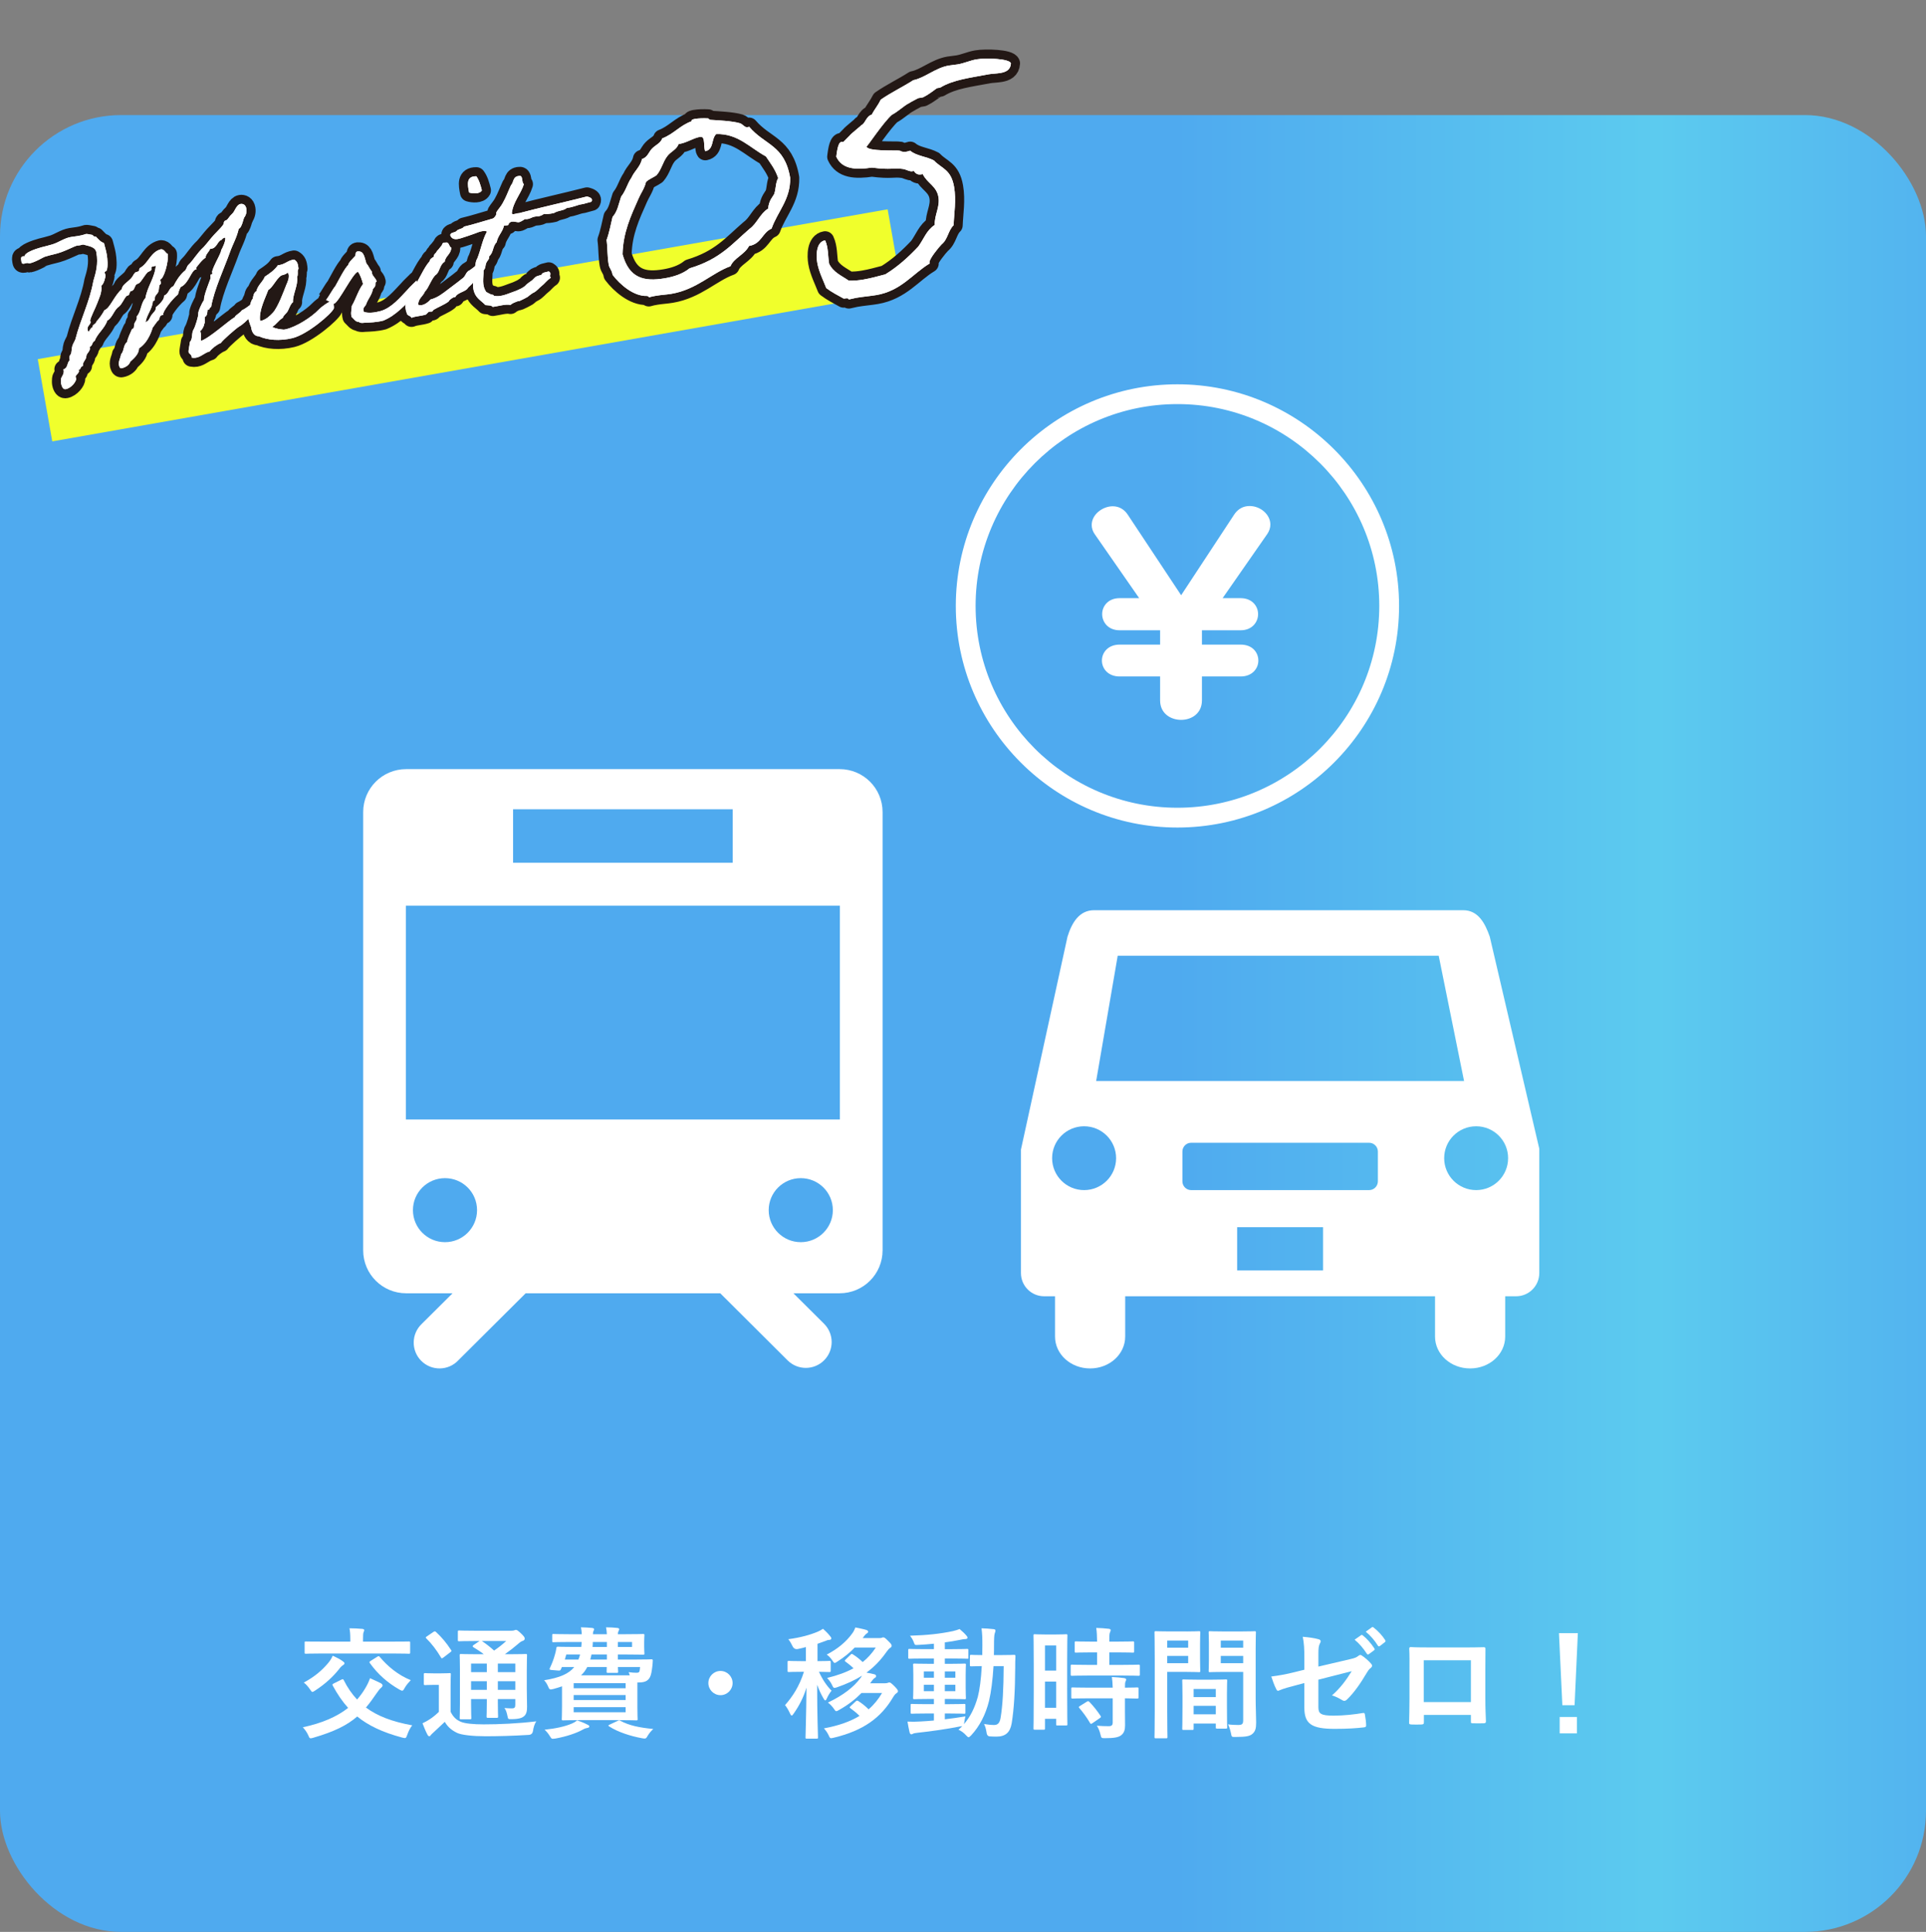 <?xml version="1.0" encoding="UTF-8"?>
<svg id="_レイヤー_1" data-name="レイヤー 1" xmlns="http://www.w3.org/2000/svg" version="1.1" xmlns:xlink="http://www.w3.org/1999/xlink" viewBox="0 0 318 319">
  <rect x="0" y="0" width="318" height="319" fill="#808080" stroke="none"/>
  <defs>
    <style>
      .cls-1 {
        fill-rule: evenodd;
      }

      .cls-1, .cls-2, .cls-3, .cls-4 {
        stroke-width: 0px;
      }

      .cls-1, .cls-4 {
        fill: #fff;
      }

      .cls-2 {
        fill: #f0ff2c;
      }

      .cls-3 {
        fill: url(#_名称未設定グラデーション_22);
      }

      .cls-5 {
        fill: none;
        stroke: #231815;
        stroke-linecap: round;
        stroke-linejoin: round;
        stroke-width: 3px;
      }
    </style>
    <linearGradient id="_名称未設定グラデーション_22" data-name="名称未設定グラデーション 22" x1="336.604" y1="169" x2="156.635" y2="169" gradientUnits="userSpaceOnUse">
      <stop offset="0" stop-color="#4faaef"/>
      <stop offset=".35" stop-color="#5ccbef"/>
      <stop offset=".792" stop-color="#4faaef"/>
    </linearGradient>
  </defs>
  <rect class="cls-3" y="19" width="318" height="300" rx="20" ry="20"/>
  <g>
    <path class="cls-4" d="M56.399,277.332c.22-.1.26-.08.359.1.62,1.24,1.341,2.28,2.201,3.201.479-.56.92-1.141,1.3-1.781.38-.62.62-1.14.841-1.74.76.32,1.28.6,1.76.82.181.1.3.24.3.36,0,.14-.08.26-.239.4-.2.16-.44.46-.74.9-.601.88-1.16,1.661-1.761,2.361,1.881,1.4,4.321,2.34,7.642,2.94-.36.44-.62,1-.82,1.561-.14.38-.2.54-.38.54-.1,0-.28-.04-.46-.08-3.281-.88-5.602-2-7.422-3.481-1.68,1.46-3.801,2.5-7.222,3.501-.22.06-.359.1-.46.1-.2,0-.24-.12-.4-.5-.22-.5-.58-.98-.899-1.32,3.181-.68,5.621-1.74,7.481-3.201-.96-1.06-1.78-2.28-2.541-3.681-.1-.18-.06-.24.181-.36l1.28-.64ZM54.178,274.611c.28-.32.561-.76.76-1.22.601.28,1.16.56,1.581.86.279.2.359.28.359.4s-.08.2-.26.32c-.2.12-.44.36-.7.72-.9,1.121-2.12,2.301-3.86,3.441-.24.16-.381.24-.48.24s-.18-.1-.34-.34c-.38-.56-.74-.96-1.08-1.2,1.86-1,3.061-2.081,4.021-3.221ZM53.058,273.03c-1.82,0-2.421.04-2.541.04-.2,0-.22-.02-.22-.2v-1.621c0-.2.02-.2.22-.2.12,0,.721.02,2.541.02h4.781v-.36c0-.84-.04-1.36-.141-1.84.721,0,1.421.04,2.141.1.18.02.3.1.3.2,0,.12-.06.24-.12.38-.06.18-.08.44-.08,1.18v.34h5.021c1.801,0,2.421-.02,2.541-.02.199,0,.22,0,.22.2v1.621c0,.18-.021.2-.22.2-.12,0-.74-.04-2.541-.04h-11.902ZM62.28,273.571c.101-.06.18-.1.24-.1.06,0,.1.04.18.12,1.301,1.56,3.061,3.021,5.121,3.841-.34.36-.76.84-1,1.28-.18.32-.26.46-.42.46-.101,0-.26-.08-.48-.2-1.92-1.1-3.54-2.521-4.841-4.341-.14-.18-.1-.24.12-.38l1.08-.68Z"/>
    <path class="cls-4" d="M74.398,282.652c.42.82.86,1.3,1.7,1.661.681.28,2.021.42,3.762.42,2.561,0,5.701-.14,8.682-.5-.28.4-.46,1.02-.54,1.581q-.101.64-.74.66c-2.561.16-5.001.22-7.102.22-2.041,0-3.981-.2-4.701-.56-.9-.44-1.54-.98-2.021-1.82-.62.6-1.28,1.2-1.9,1.78-.22.2-.32.3-.4.4-.08.14-.16.2-.279.2-.08,0-.2-.1-.28-.26-.28-.521-.54-1.161-.82-1.881.5-.24.78-.4,1.16-.64.54-.34,1.04-.76,1.54-1.241v-4.461h-.84c-1.04,0-1.301.04-1.4.04-.22,0-.24-.02-.24-.24v-1.521c0-.2.021-.22.24-.22.1,0,.36.04,1.4.04h1.16c1.04,0,1.34-.04,1.44-.04.2,0,.22.02.22.22,0,.12-.04.68-.04,1.9v4.261ZM71.557,269.47c.101-.06.181-.1.24-.1.061,0,.12.04.2.12.92.84,1.74,1.82,2.461,2.94.12.18.12.22-.12.4l-1.12.86c-.12.08-.2.14-.261.14-.06,0-.1-.06-.159-.16-.721-1.221-1.541-2.281-2.401-3.121-.159-.14-.14-.2.08-.34l1.08-.74ZM86.981,278.972c0,1.22.04,2.161.04,2.841,0,.76-.101,1.22-.5,1.58-.32.26-.761.46-2.041.48-.6,0-.58,0-.68-.46-.12-.6-.26-1.08-.521-1.38.48.04.921.06,1.261.06.4,0,.54-.14.54-.58v-.96h-2.881v.54c0,1.521.04,2.2.04,2.32,0,.22-.02.24-.2.24h-1.48c-.199,0-.22-.02-.22-.24,0-.12.04-.8.04-2.32v-.54h-2.601v.76c0,1.52.04,2.24.04,2.36,0,.2-.02.22-.22.22h-1.461c-.22,0-.239-.02-.239-.22,0-.14.04-.8.04-2.34v-5.622c0-1.56-.04-2.24-.04-2.38,0-.2.02-.22.239-.22.101,0,.78.04,2.661.04h1.08c-.521-.42-1.101-.78-1.721-1.16-.08-.06-.12-.1-.12-.16s.061-.12.16-.2l.98-.66h-.74c-1.88,0-2.5.04-2.62.04-.2,0-.221-.02-.221-.2v-1.34c0-.22.021-.24.221-.24.12,0,.74.04,2.62.04h5.941c.26,0,.42-.02.521-.06.14-.06.199-.08.3-.08.16,0,.34.14.82.58.479.46.62.66.62.86,0,.18-.12.3-.341.38-.199.06-.399.18-.76.5-.7.6-1.36,1.12-2.181,1.7h.74c1.9,0,2.561-.04,2.701-.04.199,0,.22.02.22.22,0,.12-.04.94-.04,2.561v3.081ZM80.379,276.111v-1.42h-2.601v1.42h2.601ZM80.379,279.032v-1.42h-2.601v1.42h2.601ZM79.559,270.97c.7.46,1.36.98,2.021,1.58.7-.48,1.32-.96,2.001-1.58h-4.021ZM82.2,274.691v1.42h2.881v-1.42h-2.881ZM85.081,279.032v-1.42h-2.881v1.42h2.881Z"/>
    <path class="cls-4" d="M100.2,269.85c-.021-.42-.061-.8-.141-1.14.74,0,1.221.04,1.86.1.2.02.32.1.32.22,0,.08-.06.18-.12.32-.06.1-.1.24-.1.5h.92c2.08,0,3.101-.04,3.221-.04.22,0,.24.02.24.22,0,.12-.04.42-.04,1.12v.72c0,.74.04,1.041.04,1.141,0,.2-.021.22-.24.22-.12,0-1.141-.04-3.221-.04h-.92v.84h2.801c1.94,0,2.62-.04,2.74-.04.2,0,.24.08.22.24-.02.32-.02.54-.06.82-.101.88-.2,1.521-.42,1.92-.341.62-.9.84-1.801.84h-.26v4.121c0,1.26.04,1.8.04,1.92,0,.2-.021.22-.221.22-.14,0-1.08-.04-2.92-.04h-6.262c-1.84,0-2.78.04-2.9.04-.2,0-.22-.02-.22-.22,0-.14.04-.78.04-2.121v-3.281c-.44.16-.921.3-1.421.44-.6.14-.64.14-.88-.42-.2-.48-.44-.8-.66-1.02,2.561-.4,4.101-1.081,4.98-2.181h-2.04l-.16.36c-.08.18-.14.24-.4.22l-1.2-.1c-.3-.04-.319-.1-.239-.28.34-.72.62-1.42.84-2.221.1-.32.18-.7.24-1.06.02-.22.06-.28.24-.28.119,0,.779.04,2.72.04h1.161c.039-.26.039-.52.06-.82h-1.94c-1.92,0-2.58.04-2.7.04-.2,0-.221-.02-.221-.2v-.94c0-.2.021-.22.221-.22.12,0,.78.04,2.7.04h1.96c-.02-.44-.06-.78-.14-1.14.74.02,1.24.04,1.82.1.2.02.36.1.36.22,0,.1-.08.2-.12.32-.04.1-.08.22-.08.5h2.301ZM97.019,284.793c.2.1.28.14.28.28,0,.12-.101.22-.301.24-.22.04-.46.1-.8.3-1.04.58-2.721,1.14-4.501,1.46-.18.02-.34.04-.42.04-.221,0-.261-.08-.48-.42-.28-.46-.58-.82-.88-1.08,1.78-.18,3.36-.52,4.521-1.021.28-.12.54-.26.841-.52.739.24,1.24.46,1.74.72ZM95.499,274.031c.12-.26.2-.54.28-.84h-2.281l-.239.84h2.24ZM94.718,277.932v.84h8.582v-.84h-8.582ZM103.3,280.712v-.82h-8.582v.82h8.582ZM103.3,281.893h-8.582v.84h8.582v-.84ZM103.98,276.631c-.06-.18-.12-.38-.18-.52.56.08.9.1,1.28.1.34,0,.46-.06.521-.3.039-.16.06-.42.079-.64h-3.66c.02.44.04.68.04.74,0,.2-.021.22-.221.22h-1.439c-.221,0-.24-.02-.24-.22,0-.08.02-.32.02-.74h-3.221c-.26.5-.58.96-1.02,1.36h8.041ZM100.2,274.031v-.84h-2.541c-.06.3-.12.58-.2.84h2.741ZM100.2,271.95v-.82h-2.32c0,.28-.021.561-.04.82h2.36ZM101.94,284.173c.26-.12.3-.14.48-.04,1.46.8,3.181,1.14,5.44,1.36-.319.3-.7.72-.979,1.22-.16.28-.24.36-.44.36-.12,0-.26-.02-.48-.06-1.86-.34-3.961-1.021-5.381-1.94-.2-.14-.18-.18.08-.3l1.28-.6ZM102.02,271.13v.82h2.34v-.82h-2.34Z"/>
    <path class="cls-4" d="M120.959,277.912c0,1.1-.9,2-2,2s-2.001-.9-2.001-2,.9-2,2.001-2,2,.9,2,2Z"/>
    <path class="cls-4" d="M133.058,271.97c-.42.12-.86.22-1.32.32q-.62.12-.9-.5c-.18-.38-.42-.8-.68-1.12,2-.26,3.681-.74,4.86-1.24.36-.16.58-.28.86-.48.48.42.86.8,1.2,1.24.12.14.181.22.181.36s-.16.24-.36.24c-.221,0-.4.08-.641.18-.439.16-.86.32-1.28.46v2.861c1.381,0,1.841-.04,1.961-.04.2,0,.22.02.22.22v1.4c0,.2-.02.22-.22.22-.12,0-.54-.02-1.721-.04.58,1.28,1.28,2.32,2.081,3.121-.301.36-.601.86-.78,1.28-.101.22-.16.32-.261.32-.08,0-.16-.1-.279-.3-.4-.68-.74-1.4-1.061-2.281,0,4.921.14,8.342.14,8.682,0,.2-.02.22-.24.22h-1.58c-.22,0-.24-.02-.24-.22,0-.34.12-3.741.16-8.202-.52,1.68-1.24,3.041-2.101,4.261-.14.22-.239.34-.34.34-.1,0-.18-.12-.28-.34-.239-.54-.56-1.06-.819-1.38,1.22-1.38,2.36-3.081,3.12-5.501h-.42c-1.46,0-1.94.04-2.061.04-.2,0-.22-.02-.22-.22v-1.4c0-.2.02-.22.22-.22.12,0,.601.04,2.061.04h.74v-2.321ZM142.24,279.552c-.98,1-2.16,1.94-3.7,2.801-.221.14-.36.2-.461.2-.14,0-.199-.12-.359-.34-.261-.4-.681-.84-1.021-1.08,2.561-1.22,4.261-2.561,5.381-4.061.08-.1.16-.24.24-.38-1.16.74-2.521,1.36-4.121,1.92-.2.06-.319.1-.42.1-.18,0-.24-.14-.42-.521-.2-.42-.5-.82-.8-1.12,1.72-.42,3.16-.94,4.36-1.6-.42-.42-.86-.76-1.32-1.101-.16-.1-.16-.16.04-.36l.801-.78c.18-.18.199-.16.399-.04.521.32,1.08.76,1.601,1.26.84-.68,1.54-1.46,2.16-2.4h-3.48c-.8.84-1.74,1.601-2.841,2.3-.24.16-.359.24-.46.24-.12,0-.22-.14-.4-.42-.22-.34-.58-.74-.92-.96,1.86-.96,3.241-2.14,4.221-3.5.221-.3.381-.62.5-.98.58.12,1.341.26,1.841.42.18.06.28.18.28.3,0,.1-.12.22-.221.28-.159.08-.319.24-.68.76h2.66c.301,0,.421-.02.501-.06.079-.04.14-.06.239-.06.16,0,.32.08.82.6.46.44.561.6.561.78s-.08.24-.221.34c-.199.12-.34.28-.62.66-.979,1.4-2.04,2.5-3.32,3.441.5.08.96.18,1.34.28.181.06.261.18.261.3,0,.1-.061.2-.2.28-.18.1-.32.24-.641.7l-.159.2h2.4c.3,0,.46-.04.54-.08.1-.04.16-.06.26-.06.14,0,.32.12.86.66.36.38.54.6.54.76s-.061.24-.22.34c-.221.14-.381.34-.62.74-1.98,3.341-4.901,5.461-9.742,6.622-.601.14-.62.16-.881-.44-.199-.42-.479-.8-.76-1.1,2.4-.44,4.341-1.12,5.881-2.061-.5-.5-.979-.88-1.5-1.26-.18-.12-.18-.16.04-.36l.84-.78c.2-.16.24-.14.4-.06.58.36,1.181.84,1.721,1.38.9-.78,1.62-1.68,2.22-2.701h-3.4Z"/>
    <path class="cls-4" d="M155.999,283.893c1.08-.12,2.221-.28,3.4-.48-.08.32-.14.62-.18.92l-.06.36c1.04-1.2,1.76-2.641,2.28-4.481.3-1.14.54-2.9.66-5.101-1.181.02-1.62.04-1.721.04-.22,0-.24-.02-.24-.22v-1.46c0-.2.021-.22.24-.22.101,0,.561.04,1.801.04,0-.52.02-1.04.02-1.6,0-1.24-.02-1.86-.14-2.821.72.02,1.3.06,2,.14.2.02.3.1.3.22,0,.16-.06.3-.119.48-.08.2-.12.82-.12,2.04,0,.541,0,1.041-.021,1.541h1.141c1.54,0,2.061-.04,2.181-.04.199,0,.239.04.239.24-.04.68-.04,1.26-.04,1.9-.02,3.841-.199,6.801-.58,9.162-.26,1.5-1,2.201-2.54,2.201-.42,0-.761-.02-1.101-.04q-.46-.04-.52-.7c-.08-.5-.2-.94-.4-1.34.66.1,1.141.16,1.66.16.601,0,.94-.32,1.08-1.26.32-1.94.48-4.641.5-8.462h-1.68c-.141,2.341-.4,4.301-.74,5.741-.561,2.281-1.58,4.221-2.961,5.701-.2.2-.32.3-.42.3s-.2-.1-.38-.28c-.4-.46-.841-.76-1.28-.96.22-.2.439-.4.64-.62-.1.04-.22.06-.38.08-2.12.42-4.721.8-6.981,1.04-.3.04-.641.08-.74.14-.12.06-.22.12-.34.12s-.22-.12-.28-.34c-.12-.52-.24-1.16-.34-1.76.8.04,1.36.02,2.101-.02.7-.04,1.46-.08,2.26-.16v-1.16h-1.18c-1.74,0-2.32.04-2.44.04-.2,0-.221-.02-.221-.2v-1.2c0-.2.021-.22.221-.22.12,0,.7.04,2.44.04h1.18v-.86h-.8c-1.7,0-2.28.04-2.4.04-.22,0-.24-.02-.24-.22,0-.14.04-.6.04-1.66v-2.141c0-1.08-.04-1.541-.04-1.64,0-.2.021-.22.24-.22.12,0,.7.04,2.4.04h.8v-.88h-1.479c-1.801,0-2.421.04-2.541.04-.2,0-.22-.02-.22-.22v-1.181c0-.2.02-.22.22-.22.12,0,.74.04,2.541.04h1.479v-.9c-.859.08-1.72.16-2.58.2-.561.04-.58.02-.74-.44-.16-.44-.38-.76-.62-1.08,2.841-.08,5.001-.32,7.081-.76.44-.1.801-.22,1.101-.34.46.38.86.76,1.141,1.1.12.14.16.22.16.36,0,.12-.16.2-.421.2-.239,0-.58.08-.899.14-.801.16-1.601.3-2.421.4v1.121h1.16c1.78,0,2.4-.04,2.521-.04.181,0,.2.02.2.22v1.181c0,.2.02.22-.16.22-.12,0-.78-.04-2.561-.04h-1.16v.88h.86c1.681,0,2.261-.04,2.4-.04.2,0,.22.02.22.22,0,.1-.04.56-.04,1.64v2.141c0,1.06.04,1.54.04,1.66,0,.2-.02.22-.22.22-.14,0-.72-.04-2.4-.04h-.86v.86h.74c1.721,0,2.32-.04,2.44-.04.2,0,.22.02.22.22v1.2c0,.18-.02.2-.22.2-.12,0-.72-.04-2.44-.04h-.74v.96ZM154.198,277.031v-1.04h-1.66v1.04h1.66ZM154.198,279.252v-1.061h-1.66v1.061h1.66ZM155.999,275.991v1.04h1.74v-1.04h-1.74ZM157.739,278.191h-1.74v1.061h1.74v-1.061Z"/>
    <path class="cls-4" d="M176.199,278.692c0,4.981.04,5.881.04,6.001,0,.2-.021.22-.221.22h-1.439c-.181,0-.2-.02-.2-.22v-.88h-1.841v1.58c0,.2-.02.22-.2.22h-1.479c-.2,0-.221-.02-.221-.22,0-.12.04-1.14.04-6.161v-4.361c0-3.621-.04-4.681-.04-4.801,0-.2.021-.22.221-.22.14,0,.52.04,1.72.04h1.721c1.2,0,1.58-.04,1.72-.04.2,0,.221.02.221.22,0,.12-.04,1.1-.04,4.041v4.581ZM172.538,271.71v4.141h1.841v-4.141h-1.841ZM174.378,281.992v-4.321h-1.841v4.321h1.841ZM179.7,276.671c-1.9,0-2.561.04-2.681.04-.221,0-.24-.02-.24-.24v-1.38c0-.2.02-.22.24-.22.12,0,.78.04,2.681.04h1.439v-2.061h-.939c-1.78,0-2.4.04-2.521.04-.221,0-.24-.02-.24-.22v-1.4c0-.22.02-.24.24-.24.12,0,.74.04,2.521.04h.939c-.02-1.041-.039-1.561-.14-2.261.78.02,1.32.06,2.061.14.2.02.32.1.32.2,0,.16-.061.26-.12.42-.101.22-.101.6-.101,1.5h1.341c1.82,0,2.42-.04,2.54-.04.2,0,.221.02.221.24v1.4c0,.2-.021.22-.221.22-.12,0-.72-.04-2.54-.04h-1.341v2.061h2.121c1.9,0,2.561-.04,2.681-.04.22,0,.239.02.239.22v1.38c0,.22-.02.24-.239.24-.12,0-.78-.04-2.681-.04h-5.581ZM179.78,280.432c-1.9,0-2.541.04-2.661.04-.22,0-.24-.02-.24-.22v-1.4c0-.2.021-.22.24-.22.12,0,.761.04,2.661.04h3.94c-.021-.82-.08-1.3-.14-1.761.76.04,1.479.1,2.021.18.22.04.34.12.34.22,0,.14-.04.22-.101.34-.08.16-.1.4-.1,1.021,1.36,0,1.9-.04,2-.04.221,0,.24.02.24.22v1.4c0,.2-.02.22-.24.22-.1,0-.64-.02-2-.04v1.98c0,.92.02,1.78.02,2.46,0,.74-.14,1.3-.7,1.7-.439.3-1.1.44-2.601.44-.6,0-.62,0-.76-.6s-.34-1.061-.6-1.46c.699.06,1.3.08,1.96.08.48,0,.66-.16.66-.62v-3.981h-3.94ZM179.439,280.992c.2-.12.261-.12.421.02.68.7,1.279,1.46,1.84,2.3.12.18.1.24-.1.38l-1.221.84c-.12.08-.18.12-.24.12-.06,0-.1-.04-.16-.14-.6-1.021-1.18-1.781-1.76-2.461-.141-.16-.141-.22.1-.36l1.12-.7Z"/>
    <path class="cls-4" d="M195.958,269.39c1.301,0,1.9-.04,2.021-.04.18,0,.2.02.2.24,0,.12-.04.7-.04,1.9v2.48c0,1.22.04,1.78.04,1.9,0,.22-.021.24-.2.24-.12,0-.72-.04-2.021-.04h-3.24v6.481c0,2.76.04,4.121.04,4.261,0,.2-.021.22-.221.22h-1.7c-.2,0-.22-.02-.22-.22,0-.14.04-1.5.04-4.261v-8.662c0-2.78-.04-4.181-.04-4.301,0-.22.02-.24.22-.24.14,0,.9.04,2.36.04h2.761ZM192.718,270.89v1.18h3.46v-1.18h-3.46ZM196.178,273.431h-3.46v1.2h3.46v-1.2ZM195.418,285.653c-.2,0-.22-.02-.22-.24,0-.12.04-.66.04-3.621v-1.76c0-1.761-.04-2.361-.04-2.501,0-.2.02-.22.22-.22.14,0,.62.04,2.141.04h2.7c1.521,0,2.001-.04,2.141-.04.2,0,.22.02.22.22,0,.12-.04.72-.04,2.161v1.98c0,2.9.04,3.441.04,3.541,0,.2-.02.22-.22.22h-1.44c-.2,0-.22-.02-.22-.22v-.62h-3.661v.82c0,.22-.02.24-.24.24h-1.42ZM197.079,280.232h3.661v-1.34h-3.661v1.34ZM200.74,283.073v-1.4h-3.661v1.4h3.661ZM207.321,280.452c0,1.4.08,3,.08,3.981,0,.96-.14,1.44-.58,1.84-.42.38-.98.54-2.86.54-.601,0-.601.02-.721-.62-.12-.56-.279-1.06-.479-1.46.62.08,1.26.1,1.68.1.66,0,.82-.18.82-.78v-7.981h-3.28c-1.561,0-2.081.04-2.2.04-.2,0-.221-.02-.221-.24,0-.12.04-.58.04-1.76v-2.761c0-1.16-.04-1.64-.04-1.76,0-.22.021-.24.221-.24.119,0,.64.04,2.2.04h2.94c1.561,0,2.101-.04,2.221-.04.2,0,.22.02.22.24,0,.12-.04.94-.04,2.641v8.222ZM201.56,270.89v1.18h3.7v-1.18h-3.7ZM205.26,274.631v-1.2h-3.7v1.2h3.7Z"/>
    <path class="cls-4" d="M215.359,273.791c0-1.58-.04-2.4-.261-3.521,1,.08,1.961.22,2.581.4.26.06.38.18.38.36,0,.08-.04.2-.12.32-.22.42-.26.84-.26,1.78v2.061l5.221-1.22c.88-.2,1.061-.3,1.421-.58.1-.08.199-.12.279-.12.101,0,.181.04.28.12.42.26,1.061.82,1.48,1.3.12.12.18.24.18.36,0,.14-.1.28-.26.4-.28.2-.44.5-.62.78-1.021,1.72-2.021,3.181-3.181,4.321-.18.18-.34.3-.521.3-.12,0-.239-.04-.38-.14-.58-.34-1.08-.6-1.66-.76,1.38-1.2,2.36-2.541,3.261-4.001l-5.501,1.4v4.541c0,1.06.359,1.4,2.521,1.4,1.62,0,3.48-.2,4.841-.44.28-.04.3.1.34.4.101.54.181,1.14.181,1.68,0,.2-.12.28-.421.3-1.2.14-2.58.24-4.78.24-3.821,0-5.001-.82-5.001-3.521v-4.041l-1.28.34c-1.081.28-2.201.58-2.821.86-.1.04-.18.08-.24.08-.14,0-.22-.1-.319-.32-.28-.52-.58-1.38-.801-2.04,1.261-.16,2.4-.36,3.761-.7l1.701-.42v-1.92ZM224.72,270.01c.101-.08.181-.06.3.04.62.48,1.341,1.28,1.9,2.141.08.12.08.22-.06.32l-.84.62c-.141.1-.24.08-.341-.06-.6-.92-1.24-1.68-2.02-2.32l1.06-.74ZM226.5,268.709c.12-.08.181-.06.301.04.74.56,1.46,1.36,1.9,2.061.08.12.1.24-.061.36l-.8.62c-.16.12-.261.06-.34-.06-.541-.86-1.181-1.621-2.001-2.301l1-.72Z"/>
    <path class="cls-4" d="M235.098,283.173v1.18c0,.34-.08.38-.439.4-.501.02-1.081.02-1.581,0-.34-.02-.439-.06-.42-.3.021-1.041.061-2.461.061-3.981v-4.901c0-1.081.02-2.161-.04-3.321,0-.2.08-.28.22-.28,1.061.06,2.24.06,3.581.06h4.761c1.3,0,2.82,0,3.761-.04.22,0,.28.1.26.4,0,.98-.02,2.06-.02,3.24v4.781c0,1.74.06,2.721.1,3.801,0,.28-.1.34-.38.34-.601.02-1.24.02-1.841,0-.239,0-.26-.04-.26-.32v-1.06h-7.762ZM242.86,274.151h-7.781v6.901h7.781v-6.901Z"/>
    <path class="cls-4" d="M259.979,281.572h-2.021l-.56-11.902h3.12l-.54,11.902ZM260.36,283.513v2.701h-2.841v-2.701h2.841Z"/>
  </g>
  <rect class="cls-2" x="6.35" y="46.828" width="142.486" height="13.789" transform="translate(-8.15 14.29) rotate(-10)"/>
  <g>
    <g>
      <path class="cls-5" d="M42.236,49.67c.045.061-.088,1.291-.053,1.492l.006.034c.073.021-1.509,2.054-2.673,2.704-.563.338-2.748,2.268-3.048,2.733-.647.25-1.498.914-1.831,1.385-.921.262-1.431.902-2.269,1.047-.235.04-.441.042-.727-.013.022-.073.01-.14-.001-.207-.058-.335-.455-.439-.501-.707-.046-.268.156-1.096.225-1.694.506-.467.198-1.449.636-2.11.194-.275.798-2.173.734-2.542-.058-.335.643-1.871.932-2.196-.011-.861.822-2.833,1.075-3.566.1-.225-.115-.67.119-.711l.1-.018c.033-.006.128-.056.105-.19l-.046-.268c.323-1.125,1.011-2.14,1.44-3.25.072-.185.005-.173.082-.325.139-.196.746-1.474.659-1.977-.011-.067-.045-.061-.112-.049-.201.035-.474.254-.49.36-.636.11-.775,1.307-1.646,1.457-.067.011-.134.023-.24.007-.215.554-.827,1.004-.746,1.474-.635.317-1.6,1.725-1.606,1.692.012.067.057.128.107.223l-.1.018c-.804.139-1.183,2.343-2.532,2.92-.21.381-.348.784-.446,1.215-.996.828-2.516,2.814-2.435,3.284l.023.134c-.067.011-.14-.01-.207.001-.57.098-.309.812-.76.993-.283.36-.422.556-.81,1.105-.022.073-.624,2.385-2.245,3.389-.039.973-.762,1.581-1.446,2.216-.132.437-.665.943-1.469,1.082-.268.046-.377-.383-.406-.551-.104-.603.278-1.186.354-1.751.528-.54.354-1.544.967-1.995.18-.755.511-1.434.81-2.106.044-.146.256-.113.306-.225.072-.185.042-.559.163-.856.099-.224.422-.556.358-.925l-.023-.134c.756-.82.68-2.256,1.441-3.043.368-2.064,1.563-3.34,1.719-5.437-.054.286-.776.1-.752.44l.023.134c.075.436-.484.395-.711.675-.289.326-.61.865-.948,1.302-.505.673-.523.366-.851.664-.184.135-.265.667-.531.92-.117.124-.329.091-.446.215-.117.123-.132.437-.248.56s-.329.091-.44.249c-.427.521-.653,1.216-1.192,1.689-.808.519-1.063,1.839-1.915,2.296-.429,1.316-1.665,2.15-2.077,3.36-.485.187-.309.812-.833.972l.017.101c.121.704-.537.886-.573,1.479-.03.626-.643.87-.555,1.58-.469.081-.282.566-.718.641.012.067.051.095.057.128.075.436-.6.725-.548,1.026.017.1.068.195.085.295.069.402-.762,1.58-1.734,1.748-.503.087-.702-.672-.743-.906-.046-.268-.02-.514-.005-.827.021-.28.527-.747.423-1.35l-.034-.201c.792-.206.53-1.126,1.053-1.493-.011-.066-.062-.162-.074-.229-.058-.335.047-.525.241-.8.139-.196.112-.951.25-1.354.137-.404.359-.718.502-1.087.842-3.318,2.352-6.167,2.964-9.619.417-1.383.828-2.799.499-4.709-.173-1.005-1.426-1.065-2.193-1.312-.329.091-.53.125-.664.148-.167.029-.24.007-.341.025-.268.046-1.6.725-2.509,1.054-1.037.386-1.652.423-2.829.798-.134.023-1.599.931-2.537,1.093-.033.006-.224-.099-.459-.059-.101.017-.229.073-.396.103-.469.081-.426-.271-.478-.573-.052-.302-.065-.576.27-.633.101-.018.168-.029.307-.019-.065-.576,1.726-1.195,2.714-1.469.792-.206,1.06-.252,1.847-.491,1.049-.318,1.962-1.028,3.033-1.213.402-.069.844-.111,1.246-.18.905-.156,1.088-.291,1.256-.32.167-.029.347.009,1.096.156.102.19.259.301.527.254.416.412.776.901,1.358,1.076.194.726.365,1.317.469,1.92.11.637.24,1.995-.03,2.627-.072.185-.363.097-.316.365.029.167.119.29.142.424.023.134-.26,1.495-.706,1.709.163,1.144-.368,2.064-.671,2.91-.253.733-1.221,2.522-1.152,2.923.006.034.045.061.051.095.087.502-.611.658-.49,1.361.017.101.086.296.186.278.134-.023.248-.561.605-.691-.014-.481.601-.518.665-.943.522-.573.966-1.202,1.331-1.885.942-.335,1.563-2.339,2.881-3.499-.003-.62.971-1.167,1.494-1.741.294-.292.376-.617.665-.943.178-.169.463-.115.641-.283.117-.124-.008-.447.22-.521,1.382-.791,1.718-2.643,3.437-3.077.587.002.691.605,1.139.804.109,1.43-.681,4.05-1.245,4.182-.022.073-.016.106-.005.173.023.134.08.262.097.363.046.268-.255.32-.26.493-.082.325-.052.7-.173.997-.06.251-.394.516-.521.779-.099.224.049.682-.253.734-.033.006-.067.012-.106-.017-.104,1.398-.999,2.208-1.221,3.523.592-.171.667-.736.971-1.168.305-.432.751-.647.742-1.3,0,0,1.464-1.115,1.331-1.886.897-.397.747-1.268,1.556-1.58.464-.908.979-1.721,1.752-2.441.44-.249.381-.791.771-1.133.745-.681,1.309-1.813,2.499-2.915.55-.612,1.082-1.326,1.632-1.938.378-.41.672-.703,1.139-1.197.811-.899.359-.718.636-1.11.083-.118.357-.13.44-.249.239-.214.383-.583.833-.971.423-.349.673-1.497,1.377-1.618.368-.063.844.096.966.799.098.57-.111,1.157-.4,1.483l.017.101c-.052-.302-.315,1.572-.879,1.704-.305,1.432-1.002,2.587-1.464,3.909-.93,2.609-2.598,6.14-3.101,9.021-.301.052-.171.409-.472.461-.033.006-.073-.022-.106-.017-.053.493-.033,1.006-.479,1.221.042.441.089.916-.105,1.191l.011.067c.012.066-.302.845-.648,1.043.023.135.074.229.091.33.081.469-.029.833.019,1.308,1.467-.495,4.442-3.25,5.6-3.933.143-.37.823-.625,1.184-1.136.803-.345,2.21-1.589,2.283-1.566Z"/>
      <path class="cls-5" d="M55.118,50.932c-.364.891-4.363,4.306-6.847,4.907-2.088.498-4.117.331-5.541-.32-.788.032-1.212-.826-1.249-1.441-.25-.646-.595-1.45-.527-2.255,0,0,.123-.09.105-.191.043-.352.302-2.053.675-2.29.086-.498.167-1.029.607-1.278.212-.968,1.048-1.526,1.384-2.377.835-.558,1.637-1.11,2.158-1.89,1.19-.102,1.555-.786,2.666-.943.533.288.641.718.718,1.36.046.268-.032.212-.076.357-.094.258.072.816-.144,1.164.225,1.307-.766,2.961-.664,4.151-.428.315-.642,1.077-.88,1.498-.238.421-.684.636-.81,1.106-.725.4-1.022,1.073-1.747,1.474.578.349,1.417.411,1.909.465l.335-.058c1.758-.407,4.214-1.969,5.442-3.25.261-.286.873-.737,1.152-.923.284-.152.863-.597,1.198-.655.011.067.208,1.206.136,1.391ZM46.357,45.543c-.879.704-1.242,1.801-2.077,2.359-.412,1.209-1.591,3.379-1.329,5.094.508-.053,1.065-.425,1.249-.561.362-.304.573-.479.862-.804.866-.978,1.774-3.515,2.209-4.59.221-.521.503-1.087.393-1.724-.051-.095-.086-.295-.219-.272-.384.376-.842.318-1.087.498Z"/>
      <path class="cls-5" d="M68.747,46.339c-.006-.034.655,1.198.655,1.198,0,0-.959,1.442-1.004,1.381-1.551,1.406-2.944,3.13-5.103,4.019-1.055.286-2.29.326-3.077.358-.341.024-.436.075-.833-.029-.073-.022-.023-.134-.197-.138-.435.075-.774-.487-1.139-.804-.194-.726.038-1.18.034-1.8.72-1.228,1.02-2.488,1.857-3.632-.188-.692-.49-1.64-.867-2.023-.931.402-3.024,4.868-3.916,5.298,0,0-1.356-.663-1.317-.635.427-.522,1.13-1.851,1.508-2.261.349-.578,1.603-3.106,2.154-3.511-.03-.375.926-1.229,1.154-1.51.133-.23-.111-.844.667-.736.805.067.884,1.124,1.168,1.972.337.356.542.941.885,1.331-.001.793.693,1.019.809,1.688-.302.052-.154.51-.225.695-.099.224-.311.398-.388.549-.207,1.001-.713,1.469-1.076,2.359-.087.498-.723.607-.417,1.383.7.259,1.717.152,2.771-.133,1.841-.524,3.29-2.327,4.401-3.484.427-.522,1.5-1.501,1.495-1.534Z"/>
      <path class="cls-5" d="M75.158,49.097c-.108-.223-1.059.458-1.058.665-.729.574-1.772.927-2.579,1.445-.104.397-.458.148-.775.307-.062.044-.35.371-.411.416-.814.278-1.714.261-2.389.55-.176-.418-.739-.287-.798-.828-.238-.58-.236-1.167-.154-1.492.192-.688.792-2.206,1.259-2.701.888-1.05,1.708-3.296,2.675-4.29.037-.386.382-.583.694-.776-.047-.475.421-.556.498-.914.267-.253.461-.528.688-.809.279-.187.091-.671.723-.607.659-.183.563.662.972.832.006,1.035-.97,1.375-1.082,2.326-.786.446-.78,1.48-1.335,2.059-.78.479-1.267,2.254-1.923,2.85-.281.773-1.145,1.163-1.105,2.192.745.32,1.652-.423,2.024-.867,1.189-.308,2.034-1.006,2.858-1.631.79-.62,1.531-1.127,2.315-1.779.624-.384.543-.853,1.055-1.286.669-.323,1.235-1.042,2.061-1.252.548.974.118,2.084-1.257,3.114-.177.375-.684.635-.9.983-.349.578-1.807.726-2.054,1.493ZM78.644,29.107c.445.579.695,1.433.918,2.326-.337.645-1.528.54-2.111.364-.27-1.367-.502-2.708,1.192-2.689Z"/>
      <path class="cls-5" d="M90.952,45.855c-.74.507-1.034,1.006-1.524,1.367-.306.226-.789.827-1.296,1.086-.101.018-.562.338-.651.423-.19.102-.2.241-.585.411-.189.102-.758.407-1.048.525-.479.221.016-.106-.658.183-.324.125-.614.244-.914.502-.756-.18-1.933.195-2.91.33-.259-.3-.767-.247-1.226-.307-.518-.601-1.493-1.053-1.856-2.164-.279-.814-.188-1.692-.104-2.604.258-.907.238-2.421.632-2.938.579-1.445.843-3.112,1.585-4.413-.281-.228-.844-.096-1.335.057-.357.131-1.132.437-1.852.665-1.021.28-2.308,1.019-2.834-.029-.177-.625.78-.479,1.029-.833.255-.321,1.015-.313,1.192-.689,1.658-.39,3.158-.89,4.737-1.334.262-.08.451-.388.556-.579.077-.151.009-.347.087-.498.182-.342.793-1,1.048-1.526.531-.92.878-1.911,1.331-2.886.5-.5.26-1.494,1.389-1.55.67-.116.33,1.116.751,1.353-.532,1.714-1.778,2.894-1.996,4.83.125.323.816-.072,1.168-.029,3.661-.976,7.585-1.826,11.252-2.769.437.132,1.052.301.737.873-.826.211-1.512.433-1.485.394-.944.128-1.495.534-2.551.613-.634.523-1.317.365-2.164.856-.631.144-1.206.208-1.631.144-1.019.693-1.178.168-2.226.695q-.446.215-.938.162c-.279.186-.557.372-.914.503-.391.136-1.322-.462-1.776.306.091.329-.558.165-.775.306-.207,1.001-.997,1.621-1.192,2.689-.706.708-.471,1.668-1.25,2.354.108.43-.326.711-.469,1.082-.177.375-.084.911-.446,1.215.019,1.308-.338,2.439.445,3.581.415.205.696.432,1.082.469.14.01.123.116.163.144,1.159.318,2.546-.439,3.69-.809.479-.221,1.26-.494,1.716-1.055.028-.04.824-.625.857-.631.245-.18.406-.449.684-.635.251-.147.686-.222.942-.335.104-.397.725-.4,1.182-.549.572.315-.012.726.353,1.043Z"/>
      <path class="cls-5" d="M114.192,20.023l-.01-.057c-.039-.228.359-.296.587-.335.57-.099,1.387-.123,2.156-.08.057-.01.153.208.334.235,1.245.079,3.669.188,4.906.562.495.149.774.747,1.287.658.057-.01.114-.02.218-.096,2.65,3.12,5.851,2.979,6.794,8.447.087,3.562-2.087,5.58-3.069,8.389-1.583.684-1.62,2.508-3.728,2.872-.695,1.41-2.479,1.952-3.06,3.343-3.091,1.119-5.556,3.832-9.714,4.549-.854.147-1.729.181-2.583.328-.399.069-.798.138-1.187.264l-.01-.057c-.03-.171-.2-.142-.324-.178-2.156.078-4.429-1.876-5.645-3.485-.157-.911-.528-1.023-.646-1.706-.246-1.424-.157-2.613-.346-4.047.44-1.19.679-2.521.986-3.806.841-.908,1.023-2.229,1.416-3.354.774-.954,1.033-2.172,1.693-3.107.507-1.144,1.5-1.842,1.75-3.117.901-.214,1.143-1.194,1.644-1.691.595-.63,1.43-.892,1.701-1.701,1.925-.742,2.915-2.145,4.849-2.831ZM112.028,23.799c-.308.933-1.314,1.224-1.88,2.025-.717.945-.919,2.153-1.75,3.118-.52.383-1.298.634-1.742,1.121-.232,1.038-.854,1.849-1.229,2.734-1.267,2.858-2.553,5.602-2.637,9.194,1.086,3.918,3.485,4.561,7.016,3.951,1.31-.226,2.876-.672,4.058-1.638,5.075-1.521,6.99-4.021,9.903-6.518,1.249-.919,1.687-2.461,3.06-3.343.116-1.37.778-1.953.994-2.401.318-.876.208-1.854.66-2.636-.493-1.499-1.306-2.473-2.025-3.58-2.65-1.42-4.583-3.785-8.202-3.689-.86.794-.328,2.521-1.799,2.833-.077-.104-.096-.218-.116-.332-.078-.456-.053-.988-.132-1.443-.079-.456-.232-.665-.688-.586-1.3.284-2.009.934-3.49,1.189Z"/>
      <path class="cls-5" d="M166.913,10.46c-.051,1.064-.809,1.43-1.72,1.587-.683.118-1.387.122-1.899.21-3.18.607-5.887.898-8.065,2.212l-.513.088c-.114.02-1.078.891-2.32,1.515l-.797.137c-.104.077-1.08.538-1.553.854-.758.366-1.76,1.359-2.783,1.888-1.428,1.244-4.169,5.412-4.199,5.241.147.855,5.087.589,5.516.691.267.188.685.234,1.141.156.171-.03.332-.116.56-.156,1.031.878,2.685.944,3.915,1.612,1.291,1.361,2.83,1.447,3.331,4.352.383,2.221-.004,4.399-.078,6.349-.907.86-.946,2.333-1.978,3.156-.501.497-2.095,2.473-2.007,2.985l.03.171c-2.766,1.65-4.678,4.502-8.779,5.209-1.025.177-2.184.26-3.38.466-.399.069-.788.195-1.186.264-.116-.332-.552-.14-.847-.147-.972-.536-2.001-1.063-2.88-1.732-.434-1.157-1.222-2.663-1.487-4.201-.187-1.083-.238-3.42,1.3-3.685.558,1.194.442,2.563.668,3.874.721,1.459,2.102,1.983,3.237,2.785.884.023,1.634-.047,2.432-.185,1.196-.207,2.316-.517,3.606-.857,2.121-1.305,3.842-2.892,5.429-4.573.905-1.212,1.353-2.697,2.726-3.579-.057-1.691.896-2.97.611-4.622-.314-1.823-1.856-2.261-2.587-3.777l-.285.049c-.627.108-.98-.241-1.22-.611-.047.066-.161.086-.218.096-.456.079-.99-.298-1.532-.381-1.683-.238-1.842.201-5.142-.228-2.687.405-4.94.266-5.883-1.801.083-.542.243-2.33.813-2.428.114-.02.295.009.352,0l1.049-1.061c.236-.334,2.1-1.77,1.929-1.741.569-.098.799-1.487,1.701-1.701.442-.838,1.074-1.592,1.506-2.488,1.675-1.169,3.628-2.092,5.37-3.214,1.927-.391,3.638-2.035,5.859-2.418.513-.088.978-.11,1.491-.198,1.083-.187,2.001-.638,3.084-.825,1.538-.265,5.492-.126,5.686.662Z"/>
    </g>
    <g>
      <path class="cls-4" d="M42.236,49.67c.045.061-.088,1.291-.053,1.492l.006.034c.073.021-1.509,2.054-2.673,2.704-.563.338-2.748,2.268-3.048,2.733-.647.25-1.498.914-1.831,1.385-.921.262-1.431.902-2.269,1.047-.235.04-.441.042-.727-.013.022-.073.01-.14-.001-.207-.058-.335-.455-.439-.501-.707-.046-.268.156-1.096.225-1.694.506-.467.198-1.449.636-2.11.194-.275.798-2.173.734-2.542-.058-.335.643-1.871.932-2.196-.011-.861.822-2.833,1.075-3.566.1-.225-.115-.67.119-.711l.1-.018c.033-.006.128-.056.105-.19l-.046-.268c.323-1.125,1.011-2.14,1.44-3.25.072-.185.005-.173.082-.325.139-.196.746-1.474.659-1.977-.011-.067-.045-.061-.112-.049-.201.035-.474.254-.49.36-.636.11-.775,1.307-1.646,1.457-.067.011-.134.023-.24.007-.215.554-.827,1.004-.746,1.474-.635.317-1.6,1.725-1.606,1.692.012.067.057.128.107.223l-.1.018c-.804.139-1.183,2.343-2.532,2.92-.21.381-.348.784-.446,1.215-.996.828-2.516,2.814-2.435,3.284l.023.134c-.067.011-.14-.01-.207.001-.57.098-.309.812-.76.993-.283.36-.422.556-.81,1.105-.022.073-.624,2.385-2.245,3.389-.039.973-.762,1.581-1.446,2.216-.132.437-.665.943-1.469,1.082-.268.046-.377-.383-.406-.551-.104-.603.278-1.186.354-1.751.528-.54.354-1.544.967-1.995.18-.755.511-1.434.81-2.106.044-.146.256-.113.306-.225.072-.185.042-.559.163-.856.099-.224.422-.556.358-.925l-.023-.134c.756-.82.68-2.256,1.441-3.043.368-2.064,1.563-3.34,1.719-5.437-.054.286-.776.1-.752.44l.023.134c.075.436-.484.395-.711.675-.289.326-.61.865-.948,1.302-.505.673-.523.366-.851.664-.184.135-.265.667-.531.92-.117.124-.329.091-.446.215-.117.123-.132.437-.248.56s-.329.091-.44.249c-.427.521-.653,1.216-1.192,1.689-.808.519-1.063,1.839-1.915,2.296-.429,1.316-1.665,2.15-2.077,3.36-.485.187-.309.812-.833.972l.017.101c.121.704-.537.886-.573,1.479-.03.626-.643.87-.555,1.58-.469.081-.282.566-.718.641.012.067.051.095.057.128.075.436-.6.725-.548,1.026.017.1.068.195.085.295.069.402-.762,1.58-1.734,1.748-.503.087-.702-.672-.743-.906-.046-.268-.02-.514-.005-.827.021-.28.527-.747.423-1.35l-.034-.201c.792-.206.53-1.126,1.053-1.493-.011-.066-.062-.162-.074-.229-.058-.335.047-.525.241-.8.139-.196.112-.951.25-1.354.137-.404.359-.718.502-1.087.842-3.318,2.352-6.167,2.964-9.619.417-1.383.828-2.799.499-4.709-.173-1.005-1.426-1.065-2.193-1.312-.329.091-.53.125-.664.148-.167.029-.24.007-.341.025-.268.046-1.6.725-2.509,1.054-1.037.386-1.652.423-2.829.798-.134.023-1.599.931-2.537,1.093-.033.006-.224-.099-.459-.059-.101.017-.229.073-.396.103-.469.081-.426-.271-.478-.573-.052-.302-.065-.576.27-.633.101-.018.168-.029.307-.019-.065-.576,1.726-1.195,2.714-1.469.792-.206,1.06-.252,1.847-.491,1.049-.318,1.962-1.028,3.033-1.213.402-.069.844-.111,1.246-.18.905-.156,1.088-.291,1.256-.32.167-.029.347.009,1.096.156.102.19.259.301.527.254.416.412.776.901,1.358,1.076.194.726.365,1.317.469,1.92.11.637.24,1.995-.03,2.627-.072.185-.363.097-.316.365.029.167.119.29.142.424.023.134-.26,1.495-.706,1.709.163,1.144-.368,2.064-.671,2.91-.253.733-1.221,2.522-1.152,2.923.006.034.045.061.051.095.087.502-.611.658-.49,1.361.017.101.086.296.186.278.134-.023.248-.561.605-.691-.014-.481.601-.518.665-.943.522-.573.966-1.202,1.331-1.885.942-.335,1.563-2.339,2.881-3.499-.003-.62.971-1.167,1.494-1.741.294-.292.376-.617.665-.943.178-.169.463-.115.641-.283.117-.124-.008-.447.22-.521,1.382-.791,1.718-2.643,3.437-3.077.587.002.691.605,1.139.804.109,1.43-.681,4.05-1.245,4.182-.022.073-.016.106-.005.173.023.134.08.262.097.363.046.268-.255.32-.26.493-.082.325-.052.7-.173.997-.06.251-.394.516-.521.779-.099.224.049.682-.253.734-.033.006-.067.012-.106-.017-.104,1.398-.999,2.208-1.221,3.523.592-.171.667-.736.971-1.168.305-.432.751-.647.742-1.3,0,0,1.464-1.115,1.331-1.886.897-.397.747-1.268,1.556-1.58.464-.908.979-1.721,1.752-2.441.44-.249.381-.791.771-1.133.745-.681,1.309-1.813,2.499-2.915.55-.612,1.082-1.326,1.632-1.938.378-.41.672-.703,1.139-1.197.811-.899.359-.718.636-1.11.083-.118.357-.13.44-.249.239-.214.383-.583.833-.971.423-.349.673-1.497,1.377-1.618.368-.063.844.096.966.799.098.57-.111,1.157-.4,1.483l.017.101c-.052-.302-.315,1.572-.879,1.704-.305,1.432-1.002,2.587-1.464,3.909-.93,2.609-2.598,6.14-3.101,9.021-.301.052-.171.409-.472.461-.033.006-.073-.022-.106-.017-.053.493-.033,1.006-.479,1.221.042.441.089.916-.105,1.191l.011.067c.012.066-.302.845-.648,1.043.023.135.074.229.091.33.081.469-.029.833.019,1.308,1.467-.495,4.442-3.25,5.6-3.933.143-.37.823-.625,1.184-1.136.803-.345,2.21-1.589,2.283-1.566Z"/>
      <path class="cls-4" d="M55.118,50.932c-.364.891-4.363,4.306-6.847,4.907-2.088.498-4.117.331-5.541-.32-.788.032-1.212-.826-1.249-1.441-.25-.646-.595-1.45-.527-2.255,0,0,.123-.09.105-.191.043-.352.302-2.053.675-2.29.086-.498.167-1.029.607-1.278.212-.968,1.048-1.526,1.384-2.377.835-.558,1.637-1.11,2.158-1.89,1.19-.102,1.555-.786,2.666-.943.533.288.641.718.718,1.36.046.268-.032.212-.076.357-.094.258.072.816-.144,1.164.225,1.307-.766,2.961-.664,4.151-.428.315-.642,1.077-.88,1.498-.238.421-.684.636-.81,1.106-.725.4-1.022,1.073-1.747,1.474.578.349,1.417.411,1.909.465l.335-.058c1.758-.407,4.214-1.969,5.442-3.25.261-.286.873-.737,1.152-.923.284-.152.863-.597,1.198-.655.011.067.208,1.206.136,1.391ZM46.357,45.543c-.879.704-1.242,1.801-2.077,2.359-.412,1.209-1.591,3.379-1.329,5.094.508-.053,1.065-.425,1.249-.561.362-.304.573-.479.862-.804.866-.978,1.774-3.515,2.209-4.59.221-.521.503-1.087.393-1.724-.051-.095-.086-.295-.219-.272-.384.376-.842.318-1.087.498Z"/>
      <path class="cls-4" d="M68.747,46.339c-.006-.034.655,1.198.655,1.198,0,0-.959,1.442-1.004,1.381-1.551,1.406-2.944,3.13-5.103,4.019-1.055.286-2.29.326-3.077.358-.341.024-.436.075-.833-.029-.073-.022-.023-.134-.197-.138-.435.075-.774-.487-1.139-.804-.194-.726.038-1.18.034-1.8.72-1.228,1.02-2.488,1.857-3.632-.188-.692-.49-1.64-.867-2.023-.931.402-3.024,4.868-3.916,5.298,0,0-1.356-.663-1.317-.635.427-.522,1.13-1.851,1.508-2.261.349-.578,1.603-3.106,2.154-3.511-.03-.375.926-1.229,1.154-1.51.133-.23-.111-.844.667-.736.805.067.884,1.124,1.168,1.972.337.356.542.941.885,1.331-.001.793.693,1.019.809,1.688-.302.052-.154.51-.225.695-.099.224-.311.398-.388.549-.207,1.001-.713,1.469-1.076,2.359-.087.498-.723.607-.417,1.383.7.259,1.717.152,2.771-.133,1.841-.524,3.29-2.327,4.401-3.484.427-.522,1.5-1.501,1.495-1.534Z"/>
      <path class="cls-4" d="M75.158,49.097c-.108-.223-1.059.458-1.058.665-.729.574-1.772.927-2.579,1.445-.104.397-.458.148-.775.307-.062.044-.35.371-.411.416-.814.278-1.714.261-2.389.55-.176-.418-.739-.287-.798-.828-.238-.58-.236-1.167-.154-1.492.192-.688.792-2.206,1.259-2.701.888-1.05,1.708-3.296,2.675-4.29.037-.386.382-.583.694-.776-.047-.475.421-.556.498-.914.267-.253.461-.528.688-.809.279-.187.091-.671.723-.607.659-.183.563.662.972.832.006,1.035-.97,1.375-1.082,2.326-.786.446-.78,1.48-1.335,2.059-.78.479-1.267,2.254-1.923,2.85-.281.773-1.145,1.163-1.105,2.192.745.32,1.652-.423,2.024-.867,1.189-.308,2.034-1.006,2.858-1.631.79-.62,1.531-1.127,2.315-1.779.624-.384.543-.853,1.055-1.286.669-.323,1.235-1.042,2.061-1.252.548.974.118,2.084-1.257,3.114-.177.375-.684.635-.9.983-.349.578-1.807.726-2.054,1.493ZM78.644,29.107c.445.579.695,1.433.918,2.326-.337.645-1.528.54-2.111.364-.27-1.367-.502-2.708,1.192-2.689Z"/>
      <path class="cls-4" d="M90.952,45.855c-.74.507-1.034,1.006-1.524,1.367-.306.226-.789.827-1.296,1.086-.101.018-.562.338-.651.423-.19.102-.2.241-.585.411-.189.102-.758.407-1.048.525-.479.221.016-.106-.658.183-.324.125-.614.244-.914.502-.756-.18-1.933.195-2.91.33-.259-.3-.767-.247-1.226-.307-.518-.601-1.493-1.053-1.856-2.164-.279-.814-.188-1.692-.104-2.604.258-.907.238-2.421.632-2.938.579-1.445.843-3.112,1.585-4.413-.281-.228-.844-.096-1.335.057-.357.131-1.132.437-1.852.665-1.021.28-2.308,1.019-2.834-.029-.177-.625.78-.479,1.029-.833.255-.321,1.015-.313,1.192-.689,1.658-.39,3.158-.89,4.737-1.334.262-.08.451-.388.556-.579.077-.151.009-.347.087-.498.182-.342.793-1,1.048-1.526.531-.92.878-1.911,1.331-2.886.5-.5.26-1.494,1.389-1.55.67-.116.33,1.116.751,1.353-.532,1.714-1.778,2.894-1.996,4.83.125.323.816-.072,1.168-.029,3.661-.976,7.585-1.826,11.252-2.769.437.132,1.052.301.737.873-.826.211-1.512.433-1.485.394-.944.128-1.495.534-2.551.613-.634.523-1.317.365-2.164.856-.631.144-1.206.208-1.631.144-1.019.693-1.178.168-2.226.695q-.446.215-.938.162c-.279.186-.557.372-.914.503-.391.136-1.322-.462-1.776.306.091.329-.558.165-.775.306-.207,1.001-.997,1.621-1.192,2.689-.706.708-.471,1.668-1.25,2.354.108.43-.326.711-.469,1.082-.177.375-.084.911-.446,1.215.019,1.308-.338,2.439.445,3.581.415.205.696.432,1.082.469.14.01.123.116.163.144,1.159.318,2.546-.439,3.69-.809.479-.221,1.26-.494,1.716-1.055.028-.04.824-.625.857-.631.245-.18.406-.449.684-.635.251-.147.686-.222.942-.335.104-.397.725-.4,1.182-.549.572.315-.012.726.353,1.043Z"/>
      <path class="cls-4" d="M114.192,20.023l-.01-.057c-.039-.228.359-.296.587-.335.57-.099,1.387-.123,2.156-.08.057-.01.153.208.334.235,1.245.079,3.669.188,4.906.562.495.149.774.747,1.287.658.057-.01.114-.02.218-.096,2.65,3.12,5.851,2.979,6.794,8.447.087,3.562-2.087,5.58-3.069,8.389-1.583.684-1.62,2.508-3.728,2.872-.695,1.41-2.479,1.952-3.06,3.343-3.091,1.119-5.556,3.832-9.714,4.549-.854.147-1.729.181-2.583.328-.399.069-.798.138-1.187.264l-.01-.057c-.03-.171-.2-.142-.324-.178-2.156.078-4.429-1.876-5.645-3.485-.157-.911-.528-1.023-.646-1.706-.246-1.424-.157-2.613-.346-4.047.44-1.19.679-2.521.986-3.806.841-.908,1.023-2.229,1.416-3.354.774-.954,1.033-2.172,1.693-3.107.507-1.144,1.5-1.842,1.75-3.117.901-.214,1.143-1.194,1.644-1.691.595-.63,1.43-.892,1.701-1.701,1.925-.742,2.915-2.145,4.849-2.831ZM112.028,23.799c-.308.933-1.314,1.224-1.88,2.025-.717.945-.919,2.153-1.75,3.118-.52.383-1.298.634-1.742,1.121-.232,1.038-.854,1.849-1.229,2.734-1.267,2.858-2.553,5.602-2.637,9.194,1.086,3.918,3.485,4.561,7.016,3.951,1.31-.226,2.876-.672,4.058-1.638,5.075-1.521,6.99-4.021,9.903-6.518,1.249-.919,1.687-2.461,3.06-3.343.116-1.37.778-1.953.994-2.401.318-.876.208-1.854.66-2.636-.493-1.499-1.306-2.473-2.025-3.58-2.65-1.42-4.583-3.785-8.202-3.689-.86.794-.328,2.521-1.799,2.833-.077-.104-.096-.218-.116-.332-.078-.456-.053-.988-.132-1.443-.079-.456-.232-.665-.688-.586-1.3.284-2.009.934-3.49,1.189Z"/>
      <path class="cls-4" d="M166.913,10.46c-.051,1.064-.809,1.43-1.72,1.587-.683.118-1.387.122-1.899.21-3.18.607-5.887.898-8.065,2.212l-.513.088c-.114.02-1.078.891-2.32,1.515l-.797.137c-.104.077-1.08.538-1.553.854-.758.366-1.76,1.359-2.783,1.888-1.428,1.244-4.169,5.412-4.199,5.241.147.855,5.087.589,5.516.691.267.188.685.234,1.141.156.171-.03.332-.116.56-.156,1.031.878,2.685.944,3.915,1.612,1.291,1.361,2.83,1.447,3.331,4.352.383,2.221-.004,4.399-.078,6.349-.907.86-.946,2.333-1.978,3.156-.501.497-2.095,2.473-2.007,2.985l.03.171c-2.766,1.65-4.678,4.502-8.779,5.209-1.025.177-2.184.26-3.38.466-.399.069-.788.195-1.186.264-.116-.332-.552-.14-.847-.147-.972-.536-2.001-1.063-2.88-1.732-.434-1.157-1.222-2.663-1.487-4.201-.187-1.083-.238-3.42,1.3-3.685.558,1.194.442,2.563.668,3.874.721,1.459,2.102,1.983,3.237,2.785.884.023,1.634-.047,2.432-.185,1.196-.207,2.316-.517,3.606-.857,2.121-1.305,3.842-2.892,5.429-4.573.905-1.212,1.353-2.697,2.726-3.579-.057-1.691.896-2.97.611-4.622-.314-1.823-1.856-2.261-2.587-3.777l-.285.049c-.627.108-.98-.241-1.22-.611-.047.066-.161.086-.218.096-.456.079-.99-.298-1.532-.381-1.683-.238-1.842.201-5.142-.228-2.687.405-4.94.266-5.883-1.801.083-.542.243-2.33.813-2.428.114-.02.295.009.352,0l1.049-1.061c.236-.334,2.1-1.77,1.929-1.741.569-.098.799-1.487,1.701-1.701.442-.838,1.074-1.592,1.506-2.488,1.675-1.169,3.628-2.092,5.37-3.214,1.927-.391,3.638-2.035,5.859-2.418.513-.088.978-.11,1.491-.198,1.083-.187,2.001-.638,3.084-.825,1.538-.265,5.492-.126,5.686.662Z"/>
    </g>
    <g>
      <path class="cls-4" d="M42.236,49.67c.045.061-.088,1.291-.053,1.492l.006.034c.073.021-1.509,2.054-2.673,2.704-.563.338-2.748,2.268-3.048,2.733-.647.25-1.498.914-1.831,1.385-.921.262-1.431.902-2.269,1.047-.235.04-.441.042-.727-.013.022-.073.01-.14-.001-.207-.058-.335-.455-.439-.501-.707-.046-.268.156-1.096.225-1.694.506-.467.198-1.449.636-2.11.194-.275.798-2.173.734-2.542-.058-.335.643-1.871.932-2.196-.011-.861.822-2.833,1.075-3.566.1-.225-.115-.67.119-.711l.1-.018c.033-.006.128-.056.105-.19l-.046-.268c.323-1.125,1.011-2.14,1.44-3.25.072-.185.005-.173.082-.325.139-.196.746-1.474.659-1.977-.011-.067-.045-.061-.112-.049-.201.035-.474.254-.49.36-.636.11-.775,1.307-1.646,1.457-.067.011-.134.023-.24.007-.215.554-.827,1.004-.746,1.474-.635.317-1.6,1.725-1.606,1.692.012.067.057.128.107.223l-.1.018c-.804.139-1.183,2.343-2.532,2.92-.21.381-.348.784-.446,1.215-.996.828-2.516,2.814-2.435,3.284l.023.134c-.067.011-.14-.01-.207.001-.57.098-.309.812-.76.993-.283.36-.422.556-.81,1.105-.022.073-.624,2.385-2.245,3.389-.039.973-.762,1.581-1.446,2.216-.132.437-.665.943-1.469,1.082-.268.046-.377-.383-.406-.551-.104-.603.278-1.186.354-1.751.528-.54.354-1.544.967-1.995.18-.755.511-1.434.81-2.106.044-.146.256-.113.306-.225.072-.185.042-.559.163-.856.099-.224.422-.556.358-.925l-.023-.134c.756-.82.68-2.256,1.441-3.043.368-2.064,1.563-3.34,1.719-5.437-.054.286-.776.1-.752.44l.023.134c.075.436-.484.395-.711.675-.289.326-.61.865-.948,1.302-.505.673-.523.366-.851.664-.184.135-.265.667-.531.92-.117.124-.329.091-.446.215-.117.123-.132.437-.248.56s-.329.091-.44.249c-.427.521-.653,1.216-1.192,1.689-.808.519-1.063,1.839-1.915,2.296-.429,1.316-1.665,2.15-2.077,3.36-.485.187-.309.812-.833.972l.017.101c.121.704-.537.886-.573,1.479-.03.626-.643.87-.555,1.58-.469.081-.282.566-.718.641.012.067.051.095.057.128.075.436-.6.725-.548,1.026.017.1.068.195.085.295.069.402-.762,1.58-1.734,1.748-.503.087-.702-.672-.743-.906-.046-.268-.02-.514-.005-.827.021-.28.527-.747.423-1.35l-.034-.201c.792-.206.53-1.126,1.053-1.493-.011-.066-.062-.162-.074-.229-.058-.335.047-.525.241-.8.139-.196.112-.951.25-1.354.137-.404.359-.718.502-1.087.842-3.318,2.352-6.167,2.964-9.619.417-1.383.828-2.799.499-4.709-.173-1.005-1.426-1.065-2.193-1.312-.329.091-.53.125-.664.148-.167.029-.24.007-.341.025-.268.046-1.6.725-2.509,1.054-1.037.386-1.652.423-2.829.798-.134.023-1.599.931-2.537,1.093-.033.006-.224-.099-.459-.059-.101.017-.229.073-.396.103-.469.081-.426-.271-.478-.573-.052-.302-.065-.576.27-.633.101-.018.168-.029.307-.019-.065-.576,1.726-1.195,2.714-1.469.792-.206,1.06-.252,1.847-.491,1.049-.318,1.962-1.028,3.033-1.213.402-.069.844-.111,1.246-.18.905-.156,1.088-.291,1.256-.32.167-.029.347.009,1.096.156.102.19.259.301.527.254.416.412.776.901,1.358,1.076.194.726.365,1.317.469,1.92.11.637.24,1.995-.03,2.627-.072.185-.363.097-.316.365.029.167.119.29.142.424.023.134-.26,1.495-.706,1.709.163,1.144-.368,2.064-.671,2.91-.253.733-1.221,2.522-1.152,2.923.006.034.045.061.051.095.087.502-.611.658-.49,1.361.017.101.086.296.186.278.134-.023.248-.561.605-.691-.014-.481.601-.518.665-.943.522-.573.966-1.202,1.331-1.885.942-.335,1.563-2.339,2.881-3.499-.003-.62.971-1.167,1.494-1.741.294-.292.376-.617.665-.943.178-.169.463-.115.641-.283.117-.124-.008-.447.22-.521,1.382-.791,1.718-2.643,3.437-3.077.587.002.691.605,1.139.804.109,1.43-.681,4.05-1.245,4.182-.022.073-.016.106-.005.173.023.134.08.262.097.363.046.268-.255.32-.26.493-.082.325-.052.7-.173.997-.06.251-.394.516-.521.779-.099.224.049.682-.253.734-.033.006-.067.012-.106-.017-.104,1.398-.999,2.208-1.221,3.523.592-.171.667-.736.971-1.168.305-.432.751-.647.742-1.3,0,0,1.464-1.115,1.331-1.886.897-.397.747-1.268,1.556-1.58.464-.908.979-1.721,1.752-2.441.44-.249.381-.791.771-1.133.745-.681,1.309-1.813,2.499-2.915.55-.612,1.082-1.326,1.632-1.938.378-.41.672-.703,1.139-1.197.811-.899.359-.718.636-1.11.083-.118.357-.13.44-.249.239-.214.383-.583.833-.971.423-.349.673-1.497,1.377-1.618.368-.063.844.096.966.799.098.57-.111,1.157-.4,1.483l.017.101c-.052-.302-.315,1.572-.879,1.704-.305,1.432-1.002,2.587-1.464,3.909-.93,2.609-2.598,6.14-3.101,9.021-.301.052-.171.409-.472.461-.033.006-.073-.022-.106-.017-.053.493-.033,1.006-.479,1.221.042.441.089.916-.105,1.191l.011.067c.012.066-.302.845-.648,1.043.023.135.074.229.091.33.081.469-.029.833.019,1.308,1.467-.495,4.442-3.25,5.6-3.933.143-.37.823-.625,1.184-1.136.803-.345,2.21-1.589,2.283-1.566Z"/>
      <path class="cls-4" d="M55.118,50.932c-.364.891-4.363,4.306-6.847,4.907-2.088.498-4.117.331-5.541-.32-.788.032-1.212-.826-1.249-1.441-.25-.646-.595-1.45-.527-2.255,0,0,.123-.09.105-.191.043-.352.302-2.053.675-2.29.086-.498.167-1.029.607-1.278.212-.968,1.048-1.526,1.384-2.377.835-.558,1.637-1.11,2.158-1.89,1.19-.102,1.555-.786,2.666-.943.533.288.641.718.718,1.36.046.268-.032.212-.076.357-.094.258.072.816-.144,1.164.225,1.307-.766,2.961-.664,4.151-.428.315-.642,1.077-.88,1.498-.238.421-.684.636-.81,1.106-.725.4-1.022,1.073-1.747,1.474.578.349,1.417.411,1.909.465l.335-.058c1.758-.407,4.214-1.969,5.442-3.25.261-.286.873-.737,1.152-.923.284-.152.863-.597,1.198-.655.011.067.208,1.206.136,1.391ZM46.357,45.543c-.879.704-1.242,1.801-2.077,2.359-.412,1.209-1.591,3.379-1.329,5.094.508-.053,1.065-.425,1.249-.561.362-.304.573-.479.862-.804.866-.978,1.774-3.515,2.209-4.59.221-.521.503-1.087.393-1.724-.051-.095-.086-.295-.219-.272-.384.376-.842.318-1.087.498Z"/>
      <path class="cls-4" d="M68.747,46.339c-.006-.034.655,1.198.655,1.198,0,0-.959,1.442-1.004,1.381-1.551,1.406-2.944,3.13-5.103,4.019-1.055.286-2.29.326-3.077.358-.341.024-.436.075-.833-.029-.073-.022-.023-.134-.197-.138-.435.075-.774-.487-1.139-.804-.194-.726.038-1.18.034-1.8.72-1.228,1.02-2.488,1.857-3.632-.188-.692-.49-1.64-.867-2.023-.931.402-3.024,4.868-3.916,5.298,0,0-1.356-.663-1.317-.635.427-.522,1.13-1.851,1.508-2.261.349-.578,1.603-3.106,2.154-3.511-.03-.375.926-1.229,1.154-1.51.133-.23-.111-.844.667-.736.805.067.884,1.124,1.168,1.972.337.356.542.941.885,1.331-.001.793.693,1.019.809,1.688-.302.052-.154.51-.225.695-.099.224-.311.398-.388.549-.207,1.001-.713,1.469-1.076,2.359-.087.498-.723.607-.417,1.383.7.259,1.717.152,2.771-.133,1.841-.524,3.29-2.327,4.401-3.484.427-.522,1.5-1.501,1.495-1.534Z"/>
      <path class="cls-4" d="M75.158,49.097c-.108-.223-1.059.458-1.058.665-.729.574-1.772.927-2.579,1.445-.104.397-.458.148-.775.307-.062.044-.35.371-.411.416-.814.278-1.714.261-2.389.55-.176-.418-.739-.287-.798-.828-.238-.58-.236-1.167-.154-1.492.192-.688.792-2.206,1.259-2.701.888-1.05,1.708-3.296,2.675-4.29.037-.386.382-.583.694-.776-.047-.475.421-.556.498-.914.267-.253.461-.528.688-.809.279-.187.091-.671.723-.607.659-.183.563.662.972.832.006,1.035-.97,1.375-1.082,2.326-.786.446-.78,1.48-1.335,2.059-.78.479-1.267,2.254-1.923,2.85-.281.773-1.145,1.163-1.105,2.192.745.32,1.652-.423,2.024-.867,1.189-.308,2.034-1.006,2.858-1.631.79-.62,1.531-1.127,2.315-1.779.624-.384.543-.853,1.055-1.286.669-.323,1.235-1.042,2.061-1.252.548.974.118,2.084-1.257,3.114-.177.375-.684.635-.9.983-.349.578-1.807.726-2.054,1.493ZM78.644,29.107c.445.579.695,1.433.918,2.326-.337.645-1.528.54-2.111.364-.27-1.367-.502-2.708,1.192-2.689Z"/>
      <path class="cls-4" d="M90.952,45.855c-.74.507-1.034,1.006-1.524,1.367-.306.226-.789.827-1.296,1.086-.101.018-.562.338-.651.423-.19.102-.2.241-.585.411-.189.102-.758.407-1.048.525-.479.221.016-.106-.658.183-.324.125-.614.244-.914.502-.756-.18-1.933.195-2.91.33-.259-.3-.767-.247-1.226-.307-.518-.601-1.493-1.053-1.856-2.164-.279-.814-.188-1.692-.104-2.604.258-.907.238-2.421.632-2.938.579-1.445.843-3.112,1.585-4.413-.281-.228-.844-.096-1.335.057-.357.131-1.132.437-1.852.665-1.021.28-2.308,1.019-2.834-.029-.177-.625.78-.479,1.029-.833.255-.321,1.015-.313,1.192-.689,1.658-.39,3.158-.89,4.737-1.334.262-.08.451-.388.556-.579.077-.151.009-.347.087-.498.182-.342.793-1,1.048-1.526.531-.92.878-1.911,1.331-2.886.5-.5.26-1.494,1.389-1.55.67-.116.33,1.116.751,1.353-.532,1.714-1.778,2.894-1.996,4.83.125.323.816-.072,1.168-.029,3.661-.976,7.585-1.826,11.252-2.769.437.132,1.052.301.737.873-.826.211-1.512.433-1.485.394-.944.128-1.495.534-2.551.613-.634.523-1.317.365-2.164.856-.631.144-1.206.208-1.631.144-1.019.693-1.178.168-2.226.695q-.446.215-.938.162c-.279.186-.557.372-.914.503-.391.136-1.322-.462-1.776.306.091.329-.558.165-.775.306-.207,1.001-.997,1.621-1.192,2.689-.706.708-.471,1.668-1.25,2.354.108.43-.326.711-.469,1.082-.177.375-.084.911-.446,1.215.019,1.308-.338,2.439.445,3.581.415.205.696.432,1.082.469.14.01.123.116.163.144,1.159.318,2.546-.439,3.69-.809.479-.221,1.26-.494,1.716-1.055.028-.04.824-.625.857-.631.245-.18.406-.449.684-.635.251-.147.686-.222.942-.335.104-.397.725-.4,1.182-.549.572.315-.012.726.353,1.043Z"/>
      <path class="cls-4" d="M114.192,20.023l-.01-.057c-.039-.228.359-.296.587-.335.57-.099,1.387-.123,2.156-.08.057-.01.153.208.334.235,1.245.079,3.669.188,4.906.562.495.149.774.747,1.287.658.057-.01.114-.02.218-.096,2.65,3.12,5.851,2.979,6.794,8.447.087,3.562-2.087,5.58-3.069,8.389-1.583.684-1.62,2.508-3.728,2.872-.695,1.41-2.479,1.952-3.06,3.343-3.091,1.119-5.556,3.832-9.714,4.549-.854.147-1.729.181-2.583.328-.399.069-.798.138-1.187.264l-.01-.057c-.03-.171-.2-.142-.324-.178-2.156.078-4.429-1.876-5.645-3.485-.157-.911-.528-1.023-.646-1.706-.246-1.424-.157-2.613-.346-4.047.44-1.19.679-2.521.986-3.806.841-.908,1.023-2.229,1.416-3.354.774-.954,1.033-2.172,1.693-3.107.507-1.144,1.5-1.842,1.75-3.117.901-.214,1.143-1.194,1.644-1.691.595-.63,1.43-.892,1.701-1.701,1.925-.742,2.915-2.145,4.849-2.831ZM112.028,23.799c-.308.933-1.314,1.224-1.88,2.025-.717.945-.919,2.153-1.75,3.118-.52.383-1.298.634-1.742,1.121-.232,1.038-.854,1.849-1.229,2.734-1.267,2.858-2.553,5.602-2.637,9.194,1.086,3.918,3.485,4.561,7.016,3.951,1.31-.226,2.876-.672,4.058-1.638,5.075-1.521,6.99-4.021,9.903-6.518,1.249-.919,1.687-2.461,3.06-3.343.116-1.37.778-1.953.994-2.401.318-.876.208-1.854.66-2.636-.493-1.499-1.306-2.473-2.025-3.58-2.65-1.42-4.583-3.785-8.202-3.689-.86.794-.328,2.521-1.799,2.833-.077-.104-.096-.218-.116-.332-.078-.456-.053-.988-.132-1.443-.079-.456-.232-.665-.688-.586-1.3.284-2.009.934-3.49,1.189Z"/>
      <path class="cls-4" d="M166.913,10.46c-.051,1.064-.809,1.43-1.72,1.587-.683.118-1.387.122-1.899.21-3.18.607-5.887.898-8.065,2.212l-.513.088c-.114.02-1.078.891-2.32,1.515l-.797.137c-.104.077-1.08.538-1.553.854-.758.366-1.76,1.359-2.783,1.888-1.428,1.244-4.169,5.412-4.199,5.241.147.855,5.087.589,5.516.691.267.188.685.234,1.141.156.171-.03.332-.116.56-.156,1.031.878,2.685.944,3.915,1.612,1.291,1.361,2.83,1.447,3.331,4.352.383,2.221-.004,4.399-.078,6.349-.907.86-.946,2.333-1.978,3.156-.501.497-2.095,2.473-2.007,2.985l.03.171c-2.766,1.65-4.678,4.502-8.779,5.209-1.025.177-2.184.26-3.38.466-.399.069-.788.195-1.186.264-.116-.332-.552-.14-.847-.147-.972-.536-2.001-1.063-2.88-1.732-.434-1.157-1.222-2.663-1.487-4.201-.187-1.083-.238-3.42,1.3-3.685.558,1.194.442,2.563.668,3.874.721,1.459,2.102,1.983,3.237,2.785.884.023,1.634-.047,2.432-.185,1.196-.207,2.316-.517,3.606-.857,2.121-1.305,3.842-2.892,5.429-4.573.905-1.212,1.353-2.697,2.726-3.579-.057-1.691.896-2.97.611-4.622-.314-1.823-1.856-2.261-2.587-3.777l-.285.049c-.627.108-.98-.241-1.22-.611-.047.066-.161.086-.218.096-.456.079-.99-.298-1.532-.381-1.683-.238-1.842.201-5.142-.228-2.687.405-4.94.266-5.883-1.801.083-.542.243-2.33.813-2.428.114-.02.295.009.352,0l1.049-1.061c.236-.334,2.1-1.77,1.929-1.741.569-.098.799-1.487,1.701-1.701.442-.838,1.074-1.592,1.506-2.488,1.675-1.169,3.628-2.092,5.37-3.214,1.927-.391,3.638-2.035,5.859-2.418.513-.088.978-.11,1.491-.198,1.083-.187,2.001-.638,3.084-.825,1.538-.265,5.492-.126,5.686.662Z"/>
    </g>
  </g>
  <g>
    <path class="cls-4" d="M138.622,127h-71.559c-3.927,0-7.1,3.166-7.1,7.101v72.348c0,3.936,3.173,7.102,7.1,7.102h7.657l-5.067,5.037c-1.753,1.649-1.798,4.416-.104,6.117,1.694,1.701,4.46,1.672,6.11-.074l11.133-11.081h32.125l11.125,11.081c1.664,1.657,4.364,1.657,6.028-.015,1.664-1.664,1.658-4.365-.007-6.029l-5.067-5.037h7.626c3.935,0,7.101-3.166,7.101-7.102v-72.348c0-3.935-3.166-7.101-7.101-7.101ZM84.713,133.628h36.264v8.831h-36.264v-8.831ZM73.476,205.111c-2.929,0-5.295-2.367-5.295-5.289s2.367-5.282,5.295-5.282,5.289,2.36,5.289,5.282-2.367,5.289-5.289,5.289ZM132.216,205.111c-2.922,0-5.297-2.367-5.297-5.289s2.374-5.282,5.297-5.282,5.295,2.36,5.295,5.282-2.375,5.289-5.295,5.289ZM138.673,184.858h-71.662v-35.313h71.662v35.313Z"/>
    <path class="cls-1" d="M241.597,150.298h-60.966c-2.426,0-3.661,2.056-4.379,4.378l-7.685,35.151v20.38c0,2.123,1.709,3.838,3.839,3.838h1.79v6.651c0,2.922,2.589,5.265,5.792,5.265s5.792-2.344,5.792-5.265v-6.651h51.157v6.651c0,2.922,2.588,5.265,5.792,5.265s5.792-2.344,5.792-5.265v-6.651h1.79c2.13,0,3.838-1.715,3.838-3.838v-20.527l-8.173-35.003c-.791-2.293-1.952-4.378-4.379-4.378h0ZM184.544,157.814l-3.558,20.687h60.744l-4.187-20.687h-52.999ZM184.278,191.24c0,2.915-2.368,5.274-5.282,5.274s-5.282-2.359-5.282-5.274,2.36-5.266,5.282-5.266,5.282,2.36,5.282,5.266h0ZM249.002,191.24c0,2.915-2.36,5.274-5.274,5.274s-5.282-2.359-5.282-5.274,2.36-5.266,5.282-5.266,5.274,2.36,5.274,5.266h0ZM195.226,195.064v-4.918c0-.799.643-1.45,1.443-1.45h29.38c.799,0,1.45.651,1.45,1.45v4.918c0,.799-.651,1.451-1.45,1.451h-29.38c-.8,0-1.443-.652-1.443-1.451h0ZM204.264,202.638h14.188v7.139h-14.188v-7.139Z"/>
    <g>
      <path class="cls-4" d="M194.406,136.645c-20.178,0-36.594-16.416-36.594-36.594s16.416-36.594,36.594-36.594,36.594,16.416,36.594,36.594-16.416,36.594-36.594,36.594ZM194.406,66.725c-18.376,0-33.326,14.95-33.326,33.326s14.95,33.326,33.326,33.326,33.326-14.95,33.326-33.326-14.95-33.326-33.326-33.326Z"/>
      <g>
        <path class="cls-4" d="M198.222,111.474v4.173c0,2.023-1.602,2.992-3.203,2.992-1.644,0-3.245-.969-3.245-2.992v-4.173h-6.912c-1.77,0-2.697-1.222-2.697-2.402,0-1.222.927-2.402,2.697-2.402h6.912v-2.824h-6.912c-1.77,0-2.655-1.222-2.655-2.445,0-1.18.885-2.402,2.655-2.402h3.667l-7.586-10.916c-.337-.464-.464-.969-.464-1.391,0-1.559,1.644-2.866,3.245-2.866.843,0,1.686.379,2.276,1.265l9.02,13.613,8.977-13.655c.59-.885,1.433-1.264,2.318-1.264,1.602,0,3.203,1.264,3.203,2.824,0,.464-.126.927-.464,1.433l-7.629,10.958h3.414c1.77,0,2.655,1.222,2.655,2.402,0,1.222-.885,2.445-2.655,2.445h-6.617v2.824h6.617c1.812,0,2.697,1.18,2.697,2.402,0,1.18-.885,2.402-2.697,2.402h-6.617Z"/>
        <path class="cls-4" d="M195.018,118.868c-1.673,0-3.474-1.008-3.474-3.221v-3.944h-6.683c-1.921,0-2.926-1.324-2.926-2.631s1.005-2.631,2.926-2.631h6.683v-2.366h-6.683c-1.894,0-2.884-1.345-2.884-2.674,0-1.308.991-2.631,2.884-2.631h3.229l-7.336-10.556c-.324-.446-.505-.987-.505-1.522,0-1.771,1.834-3.095,3.474-3.095,1.003,0,1.879.485,2.466,1.366l8.828,13.325,8.787-13.365c.588-.882,1.479-1.368,2.51-1.368,1.828,0,3.432,1.426,3.432,3.053,0,.543-.164,1.053-.502,1.56l-7.381,10.602h2.975c1.894,0,2.884,1.324,2.884,2.631,0,1.329-.991,2.674-2.884,2.674h-6.388v2.366h6.388c2.011,0,2.926,1.364,2.926,2.631,0,1.308-1.005,2.631-2.926,2.631h-6.388v3.944c0,2.214-1.779,3.221-3.432,3.221ZM184.861,106.898c-1.696,0-2.468,1.127-2.468,2.173,0,1.08.848,2.173,2.468,2.173h7.141v4.402c0,1.909,1.515,2.764,3.016,2.764,1.48,0,2.974-.855,2.974-2.764v-4.402h6.846c1.696,0,2.468-1.127,2.468-2.173,0-1.082-.763-2.173-2.468-2.173h-6.846v-3.282h6.846c1.667,0,2.426-1.149,2.426-2.216,0-1.047-.759-2.173-2.426-2.173h-3.852l7.879-11.318c.287-.431.422-.846.422-1.302,0-1.485-1.57-2.595-2.974-2.595-.617,0-1.487.202-2.128,1.162l-9.167,13.944-9.211-13.902c-.499-.749-1.24-1.162-2.085-1.162-1.551,0-3.016,1.282-3.016,2.637,0,.254.055.754.42,1.256l7.839,11.28h-4.105c-1.667,0-2.426,1.127-2.426,2.173,0,1.067.759,2.216,2.426,2.216h7.141v3.282h-7.141Z"/>
      </g>
    </g>
  </g>
</svg>